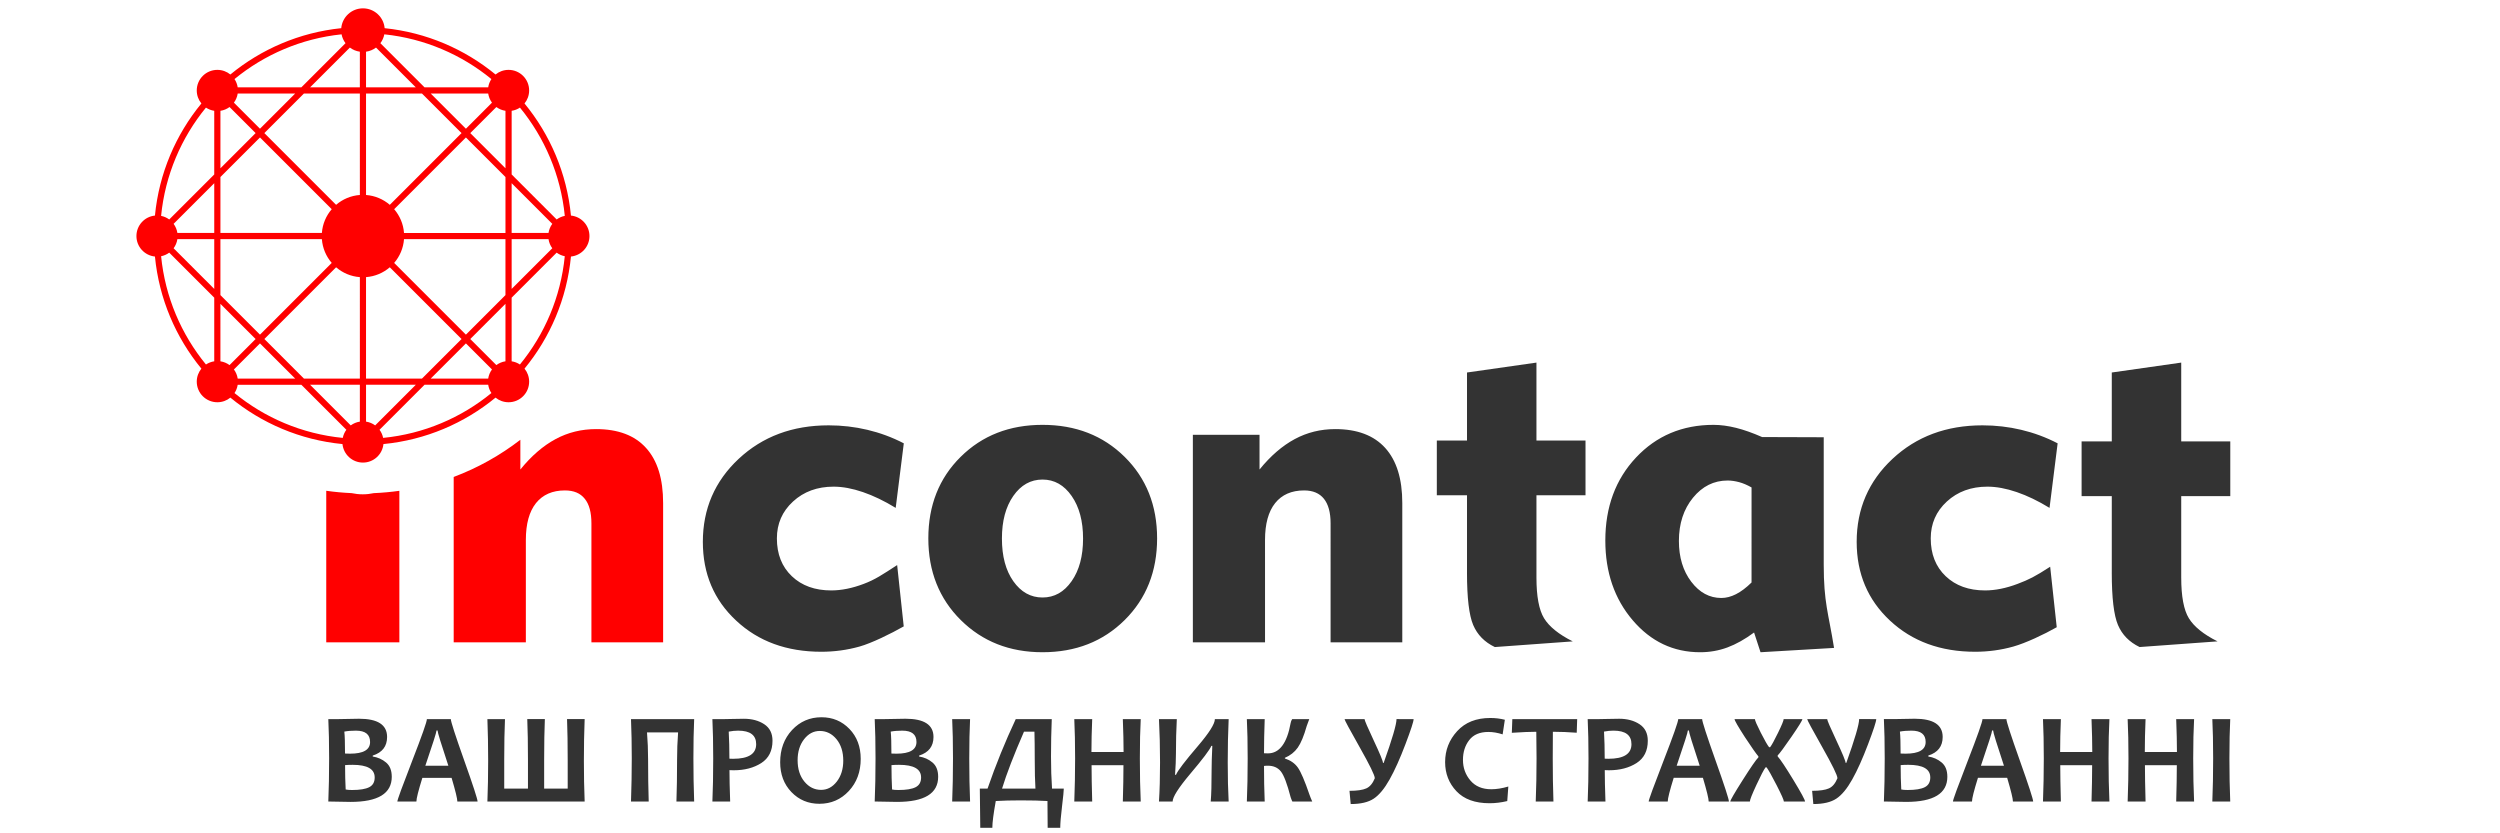 <?xml version="1.0" encoding="UTF-8" standalone="no"?>
<svg
   version="1.1"
   width="216"
   height="72"
   id="svg12"
   viewBox="0 0 216 72"
   sodipodi:docname="logo.cdr"
   xmlns:inkscape="http://www.inkscape.org/namespaces/inkscape"
   xmlns:sodipodi="http://sodipodi.sourceforge.net/DTD/sodipodi-0.dtd"
   xmlns="http://www.w3.org/2000/svg"
   xmlns:svg="http://www.w3.org/2000/svg">
  <defs
     id="defs16" />
  <sodipodi:namedview
     id="namedview14"
     pagecolor="#ffffff"
     bordercolor="#666666"
     borderopacity="1.0"
     inkscape:pageshadow="2"
     inkscape:pageopacity="0.0"
     inkscape:pagecheckerboard="0" />
  <g
     id="Layer1000">
    <g
       id="Layer1001">
      <path
         d="M 34.505,55.496 H 28.188 V 42.403 c 0.719,0.102 1.449,0.17 2.189,0.203 0.311,0.068 0.633,0.103 0.964,0.103 0.328,0 0.648,-0.035 0.957,-0.102 0.746,-0.031 1.482,-0.099 2.207,-0.201 z m 10.929,0 H 39.199 V 41.209 c 2.087,-0.784 4.025,-1.873 5.76,-3.212 v 2.569 c 0.951,-1.175 1.97,-2.051 3.043,-2.629 1.073,-0.577 2.242,-0.863 3.498,-0.863 1.902,0 3.342,0.543 4.32,1.63 0.985,1.087 1.474,2.67 1.474,4.762 V 55.496 H 51.099 V 45.219 c 0,-0.944 -0.19,-1.651 -0.577,-2.126 -0.38,-0.482 -0.951,-0.72 -1.712,-0.72 -1.08,0 -1.915,0.367 -2.5,1.094 -0.584,0.734 -0.876,1.793 -0.876,3.186 z"
         style="fill:#ff0000;fill-rule:evenodd"
         id="path2" />
      <path
         d="m 78.082,54.12 c -1.1,0.625 -2.76,1.445 -3.826,1.744 -1.066,0.299 -2.167,0.448 -3.294,0.448 -2.989,0 -5.441,-0.897 -7.356,-2.69 -1.922,-1.786 -2.88,-4.055 -2.88,-6.806 0,-2.846 1.032,-5.244 3.097,-7.173 2.065,-1.929 4.653,-2.894 7.771,-2.894 1.141,0 2.262,0.129 3.349,0.387 1.087,0.258 2.14,0.645 3.145,1.168 l -0.7,5.577 c -0.978,-0.598 -1.922,-1.053 -2.833,-1.365 -0.91,-0.312 -1.752,-0.469 -2.534,-0.469 -1.406,0 -2.574,0.428 -3.505,1.284 -0.931,0.856 -1.393,1.915 -1.393,3.186 0,1.359 0.428,2.445 1.291,3.267 0.863,0.822 1.997,1.229 3.403,1.229 0.876,0 1.815,-0.189 2.805,-0.564 0.999,-0.378 1.581,-0.777 2.892,-1.626 z M 86.566,46.53 c 0,1.528 0.328,2.757 0.985,3.688 0.66,0.936 1.501,1.406 2.52,1.406 1.026,0 1.861,-0.469 2.52,-1.413 0.659,-0.944 0.985,-2.167 0.985,-3.682 0,-1.501 -0.325,-2.725 -0.985,-3.675 -0.657,-0.945 -1.494,-1.42 -2.52,-1.42 -1.019,0 -1.861,0.469 -2.52,1.413 -0.659,0.944 -0.985,2.167 -0.985,3.682 z m -6.358,-0.014 c 0,-2.846 0.927,-5.2 2.792,-7.044 1.864,-1.844 4.218,-2.765 7.071,-2.765 2.866,0 5.232,0.922 7.098,2.765 1.869,1.846 2.805,4.198 2.805,7.044 0,2.853 -0.939,5.208 -2.805,7.058 -1.87,1.853 -4.232,2.778 -7.098,2.778 -2.839,0 -5.188,-0.926 -7.058,-2.778 -1.866,-1.849 -2.805,-4.205 -2.805,-7.058 z m 29.091,8.98 h -6.236 V 37.564 h 5.76 v 3.002 c 0.951,-1.175 1.97,-2.051 3.043,-2.629 1.073,-0.577 2.241,-0.863 3.498,-0.863 1.902,0 3.341,0.546 4.32,1.63 0.983,1.088 1.474,2.671 1.474,4.762 v 12.03 h -6.195 V 45.219 c 0,-0.944 -0.194,-1.648 -0.577,-2.126 -0.384,-0.479 -0.951,-0.72 -1.712,-0.72 -1.08,0 -1.918,0.366 -2.5,1.094 -0.585,0.732 -0.876,1.794 -0.876,3.186 z M 126.749,49.478 v -6.686 h -2.608 v -4.728 h 2.608 V 32.184 l 6,-0.856 v 6.737 h 4.239 v 4.728 h -4.239 v 7.114 c 0,1.615 0.218,2.792 0.659,3.512 0.441,0.72 1.27,1.393 2.479,1.997 l -6.734,0.489 c -0.89,-0.428 -1.509,-1.06 -1.868,-1.902 -0.359,-0.842 -0.537,-2.35 -0.537,-4.524 z m 24.585,-7.363 c -0.374,-0.211 -0.728,-0.364 -1.067,-0.455 -0.34,-0.091 -0.672,-0.143 -1.005,-0.143 -1.182,0 -2.179,0.498 -2.989,1.488 -0.806,0.986 -1.216,2.235 -1.216,3.736 0,1.406 0.354,2.582 1.066,3.518 0.713,0.937 1.576,1.406 2.602,1.406 0.408,0 0.831,-0.107 1.263,-0.326 0.435,-0.221 0.883,-0.557 1.345,-1.012 z m 6.236,-4.336 v 10.993 c 0,3.316 0.401,4.142 0.892,7.208 l -6.353,0.373 -0.557,-1.705 c -0.781,0.577 -1.55,1.012 -2.303,1.291 -0.747,0.277 -1.535,0.414 -2.357,0.414 -2.316,0 -4.259,-0.925 -5.828,-2.765 -1.575,-1.847 -2.364,-4.144 -2.364,-6.888 0,-2.894 0.884,-5.285 2.649,-7.166 1.766,-1.881 4.001,-2.826 6.698,-2.826 0.618,0 1.271,0.089 1.949,0.258 0.679,0.169 1.427,0.435 2.248,0.795 z m 20.132,16.413 c -1.1,0.625 -2.688,1.373 -3.755,1.672 -1.066,0.299 -2.167,0.448 -3.294,0.448 -2.989,0 -5.439,-0.901 -7.356,-2.69 -1.918,-1.789 -2.88,-4.055 -2.88,-6.806 0,-2.846 1.032,-5.244 3.098,-7.173 2.065,-1.929 4.653,-2.894 7.771,-2.894 1.141,0 2.262,0.129 3.349,0.387 1.087,0.258 2.14,0.645 3.145,1.168 l -0.7,5.577 c -0.978,-0.598 -1.923,-1.054 -2.833,-1.365 -0.909,-0.311 -1.752,-0.469 -2.534,-0.469 -1.406,0 -2.575,0.429 -3.505,1.284 -0.929,0.855 -1.392,1.915 -1.392,3.186 0,1.359 0.429,2.446 1.291,3.267 0.862,0.821 1.997,1.229 3.403,1.229 0.876,0 1.816,-0.19 2.805,-0.564 0.998,-0.377 1.509,-0.634 2.82,-1.483 z m 4.756,-4.713 v -6.614 h -2.608 v -4.728 h 2.608 V 32.184 l 6,-0.856 v 6.808 h 4.239 v 4.728 h -4.239 v 7.042 c 0,1.614 0.218,2.792 0.659,3.512 0.441,0.72 1.27,1.393 2.479,1.997 l -6.734,0.489 c -0.89,-0.428 -1.509,-1.061 -1.868,-1.902 -0.359,-0.841 -0.537,-2.35 -0.537,-4.524 z"
         style="fill:#333333;fill-rule:evenodd"
         id="path4" />
      <path
         d="m 31.625,4.467 v 3.08 h 4.3 L 32.488,4.11 c -0.247,0.186 -0.542,0.312 -0.863,0.357 z m 0,12.38 c 0.782,0.058 1.494,0.369 2.054,0.851 l 6.198,-6.198 -3.418,-3.418 h -4.834 z m 2.431,1.228 c 0.482,0.56 0.793,1.272 0.851,2.054 h 8.766 v -4.834 l -3.418,-3.418 z m 0.851,2.587 c -0.058,0.782 -0.369,1.494 -0.851,2.054 l 6.198,6.198 3.418,-3.418 v -4.834 z m -1.228,2.431 c -0.56,0.482 -1.272,0.793 -2.054,0.851 v 8.766 h 4.834 l 3.418,-3.418 z m -2.587,0.851 c -0.782,-0.058 -1.494,-0.369 -2.053,-0.851 l -6.198,6.198 3.418,3.418 h 4.834 z M 28.661,22.716 C 28.179,22.156 27.868,21.444 27.81,20.662 h -8.766 v 4.834 l 3.418,3.418 z M 27.81,20.128 c 0.058,-0.782 0.369,-1.494 0.851,-2.054 l -6.198,-6.198 -3.418,3.418 v 4.834 z m 1.228,-2.431 c 0.56,-0.482 1.272,-0.793 2.054,-0.851 V 8.081 h -4.834 l -3.418,3.418 z M 44.206,31.217 c 0.262,0.039 0.505,0.136 0.716,0.276 2.13,-2.6 3.526,-5.823 3.875,-9.354 -0.259,-0.052 -0.497,-0.16 -0.702,-0.311 l -3.889,3.889 z m 1.112,0.635 c 0.25,0.306 0.4,0.698 0.4,1.124 0,0.983 -0.797,1.779 -1.779,1.779 -0.426,0 -0.818,-0.15 -1.124,-0.4 -2.689,2.209 -6.028,3.657 -9.686,4.013 -0.09,0.898 -0.849,1.599 -1.77,1.599 -0.922,0 -1.68,-0.701 -1.77,-1.599 -3.659,-0.356 -6.997,-1.804 -9.686,-4.013 -0.306,0.25 -0.698,0.4 -1.125,0.4 -0.983,0 -1.779,-0.797 -1.779,-1.779 0,-0.426 0.15,-0.818 0.4,-1.125 -2.209,-2.689 -3.657,-6.028 -4.013,-9.686 -0.898,-0.09 -1.599,-0.849 -1.599,-1.77 0,-0.922 0.701,-1.68 1.599,-1.77 0.356,-3.659 1.804,-6.997 4.013,-9.686 -0.25,-0.306 -0.4,-0.698 -0.4,-1.124 0,-0.983 0.797,-1.779 1.779,-1.779 0.426,0 0.818,0.15 1.124,0.4 2.663,-2.188 5.964,-3.629 9.581,-4.002 0.086,-0.96 0.893,-1.713 1.875,-1.713 0.983,0 1.789,0.753 1.875,1.713 3.617,0.373 6.918,1.814 9.581,4.002 0.306,-0.25 0.698,-0.4 1.124,-0.4 0.983,0 1.779,0.797 1.779,1.779 0,0.426 -0.15,0.818 -0.4,1.124 2.209,2.689 3.657,6.028 4.013,9.686 0.898,0.09 1.599,0.849 1.599,1.77 0,0.922 -0.701,1.68 -1.599,1.77 -0.356,3.659 -1.804,6.997 -4.013,9.687 z m -2.862,2.107 C 42.316,33.748 42.22,33.505 42.18,33.243 h -5.5 l -3.889,3.889 c 0.151,0.205 0.26,0.443 0.312,0.702 3.531,-0.349 6.754,-1.746 9.354,-3.875 z m -0.276,-1.25 c 0.044,-0.292 0.159,-0.561 0.327,-0.788 l -2.252,-2.252 -3.041,3.041 z m 0.704,-1.166 c 0.227,-0.168 0.496,-0.283 0.788,-0.327 v -4.966 l -3.041,3.041 z M 44.923,9.297 c -0.211,0.14 -0.454,0.237 -0.716,0.276 v 5.5 l 3.889,3.889 c 0.205,-0.151 0.443,-0.26 0.702,-0.312 -0.349,-3.531 -1.746,-6.754 -3.875,-9.354 z M 43.673,9.574 C 43.381,9.53 43.112,9.415 42.884,9.247 l -2.252,2.252 3.041,3.041 z M 42.507,8.869 C 42.339,8.642 42.224,8.373 42.18,8.081 h -4.966 l 3.041,3.041 z M 42.18,7.547 C 42.22,7.286 42.316,7.043 42.456,6.831 39.882,4.723 36.697,3.332 33.206,2.966 33.151,3.25 33.032,3.51 32.865,3.732 l 3.815,3.815 z M 20.261,6.831 c 0.14,0.211 0.237,0.454 0.276,0.716 h 5.5 l 3.815,-3.815 C 29.685,3.51 29.566,3.25 29.511,2.966 26.02,3.332 22.835,4.723 20.261,6.831 Z m 0.276,1.25 c -0.044,0.292 -0.159,0.561 -0.327,0.788 l 2.252,2.252 3.041,-3.041 z m -0.704,1.166 c -0.227,0.168 -0.496,0.283 -0.788,0.327 v 4.966 L 22.085,11.499 Z M 18.511,9.574 C 18.249,9.534 18.006,9.438 17.794,9.297 c -2.13,2.6 -3.526,5.823 -3.875,9.354 0.259,0.052 0.497,0.16 0.702,0.312 l 3.889,-3.889 z M 47.718,21.45 C 47.55,21.223 47.435,20.954 47.392,20.662 h -3.185 v 4.3 z m -0.327,-1.322 c 0.044,-0.292 0.159,-0.561 0.327,-0.788 l -3.512,-3.512 v 4.3 z M 14.999,19.34 c 0.168,0.227 0.283,0.496 0.327,0.788 h 3.185 v -4.3 z m 0.327,1.322 c -0.044,0.292 -0.159,0.561 -0.327,0.788 l 3.512,3.512 v -4.3 z m -0.704,1.166 c -0.205,0.151 -0.444,0.259 -0.702,0.311 0.349,3.531 1.746,6.754 3.875,9.354 0.211,-0.14 0.454,-0.237 0.716,-0.276 v -5.5 z m 17.004,14.6 c 0.292,0.044 0.561,0.159 0.788,0.327 l 3.512,-3.512 h -4.3 z m -2.011,1.407 c 0.052,-0.259 0.16,-0.497 0.311,-0.702 l -3.889,-3.889 h -5.5 c -0.039,0.262 -0.136,0.505 -0.276,0.716 2.6,2.13 5.823,3.526 9.354,3.875 z m 0.689,-1.08 c 0.228,-0.168 0.496,-0.283 0.788,-0.327 v -3.185 h -4.3 z M 19.044,31.217 c 0.292,0.044 0.561,0.159 0.788,0.327 l 2.252,-2.252 -3.041,-3.041 z m 1.166,0.704 c 0.168,0.227 0.283,0.496 0.327,0.788 H 25.503 L 22.462,29.669 Z M 31.092,4.467 C 30.771,4.422 30.477,4.295 30.229,4.11 l -3.438,3.438 h 4.3 z"
         style="fill:#ff0000;fill-rule:evenodd"
         id="path6" />
    </g>
    <path
       d="m 33.849,67.109 c 0,1.45 -1.185,2.176 -3.559,2.176 -0.412,0 -1.052,-0.011 -1.924,-0.034 0.047,-1.101 0.071,-2.342 0.071,-3.723 0,-1.327 -0.024,-2.46 -0.071,-3.397 h 0.887 c 0.166,0 0.448,-0.004 0.843,-0.015 0.396,-0.011 0.706,-0.017 0.927,-0.017 1.614,0 2.422,0.524 2.422,1.575 0,0.808 -0.414,1.344 -1.241,1.607 v 0.082 c 0.441,0.069 0.825,0.241 1.153,0.517 0.327,0.274 0.491,0.685 0.491,1.228 z m -1.476,0.06 c 0,-0.726 -0.634,-1.088 -1.907,-1.088 -0.252,0 -0.469,0.009 -0.651,0.026 0,0.763 0.017,1.465 0.051,2.105 0.123,0.03 0.31,0.045 0.556,0.045 0.675,0 1.168,-0.082 1.482,-0.245 0.314,-0.162 0.47,-0.442 0.47,-0.843 z M 31.974,64.106 c 0,-0.651 -0.407,-0.978 -1.224,-0.978 -0.375,0 -0.709,0.026 -1,0.082 0.041,0.368 0.06,1 0.06,1.896 0.14,0.007 0.286,0.011 0.439,0.011 1.151,0 1.726,-0.338 1.726,-1.011 z m 9.29,5.145 h -1.749 c 0,-0.241 -0.166,-0.922 -0.498,-2.046 h -2.525 c -0.344,1.105 -0.515,1.786 -0.515,2.046 H 34.331 c 0,-0.142 0.425,-1.308 1.276,-3.499 0.851,-2.191 1.276,-3.397 1.276,-3.621 h 2.068 c 0,0.209 0.384,1.398 1.155,3.568 0.773,2.171 1.157,3.354 1.157,3.552 z M 38.739,66.162 C 38.115,64.281 37.804,63.264 37.804,63.111 h -0.088 c 0,0.142 -0.323,1.159 -0.968,3.051 z m 11.776,3.089 h -8.404 c 0.043,-1.101 0.066,-2.275 0.066,-3.522 0,-1.267 -0.022,-2.467 -0.066,-3.598 h 1.519 c -0.043,0.963 -0.065,2.129 -0.065,3.499 v 2.504 h 2.051 v -2.454 c 0,-1.411 -0.02,-2.594 -0.06,-3.55 h 1.519 c -0.039,0.963 -0.06,2.129 -0.06,3.499 v 2.504 h 2.034 v -2.454 c 0,-1.381 -0.018,-2.564 -0.056,-3.55 h 1.521 c -0.045,1.142 -0.066,2.34 -0.066,3.598 0,1.228 0.021,2.402 0.066,3.522 z m 9.46,0 h -1.532 c 0.037,-1.036 0.056,-2.238 0.056,-3.609 0,-0.786 0.028,-1.575 0.088,-2.366 h -2.686 c 0.061,0.761 0.093,1.527 0.093,2.296 0,1.383 0.019,2.609 0.054,3.68 h -1.53 c 0.043,-1.258 0.066,-2.506 0.066,-3.745 0,-1.194 -0.022,-2.32 -0.066,-3.374 h 5.457 c -0.045,1.004 -0.065,2.128 -0.065,3.374 0,1.269 0.02,2.518 0.065,3.745 z m 6.769,-5.253 c 0,0.87 -0.323,1.513 -0.971,1.93 -0.647,0.414 -1.44,0.623 -2.381,0.623 -0.171,0 -0.293,-0.004 -0.366,-0.011 0,0.685 0.02,1.588 0.06,2.712 h -1.536 c 0.047,-1.052 0.071,-2.294 0.071,-3.723 0,-1.312 -0.024,-2.445 -0.071,-3.397 h 0.952 c 0.134,0 0.394,-0.004 0.776,-0.015 0.382,-0.011 0.713,-0.017 0.995,-0.017 0.692,0 1.276,0.157 1.754,0.47 0.478,0.314 0.717,0.789 0.717,1.428 z m -1.411,0.3 c 0,-0.78 -0.517,-1.17 -1.552,-1.17 -0.258,0 -0.532,0.026 -0.819,0.082 0.039,0.689 0.059,1.469 0.059,2.34 0.092,0.005 0.196,0.009 0.317,0.009 1.331,0 1.995,-0.42 1.995,-1.262 z m 9.033,1.262 c 0,1.12 -0.341,2.047 -1.028,2.784 -0.685,0.735 -1.532,1.103 -2.542,1.103 -0.963,0 -1.767,-0.338 -2.417,-1.013 -0.649,-0.675 -0.972,-1.536 -0.972,-2.577 0,-1.12 0.342,-2.047 1.026,-2.784 0.687,-0.735 1.534,-1.103 2.543,-1.103 0.961,0 1.767,0.336 2.417,1.011 0.648,0.674 0.972,1.534 0.972,2.579 z m -1.508,0.158 c 0,-0.761 -0.196,-1.379 -0.586,-1.853 -0.39,-0.474 -0.872,-0.711 -1.443,-0.711 -0.534,0 -0.985,0.239 -1.357,0.717 -0.371,0.478 -0.558,1.081 -0.558,1.81 0,0.758 0.196,1.376 0.588,1.851 0.392,0.474 0.872,0.713 1.441,0.713 0.532,0 0.984,-0.239 1.357,-0.718 0.371,-0.48 0.558,-1.083 0.558,-1.808 z m 8.2,1.39 c 0,1.45 -1.185,2.176 -3.559,2.176 -0.412,0 -1.052,-0.011 -1.924,-0.034 0.047,-1.101 0.071,-2.342 0.071,-3.723 0,-1.327 -0.024,-2.46 -0.071,-3.397 h 0.887 c 0.166,0 0.448,-0.004 0.843,-0.015 0.396,-0.011 0.706,-0.017 0.927,-0.017 1.614,0 2.422,0.524 2.422,1.575 0,0.808 -0.414,1.344 -1.241,1.607 v 0.082 c 0.441,0.069 0.825,0.241 1.153,0.517 0.327,0.274 0.491,0.685 0.491,1.228 z m -1.476,0.06 c 0,-0.726 -0.634,-1.088 -1.907,-1.088 -0.252,0 -0.469,0.009 -0.651,0.026 0,0.763 0.017,1.465 0.051,2.105 0.123,0.03 0.31,0.045 0.556,0.045 0.675,0 1.168,-0.082 1.482,-0.245 0.314,-0.162 0.47,-0.442 0.47,-0.843 z m -0.399,-3.062 c 0,-0.651 -0.407,-0.978 -1.224,-0.978 -0.375,0 -0.709,0.026 -1,0.082 0.041,0.368 0.059,1 0.059,1.896 0.14,0.007 0.286,0.011 0.439,0.011 1.151,0 1.726,-0.338 1.726,-1.011 z m 4.632,5.145 h -1.547 c 0.047,-1.131 0.071,-2.372 0.071,-3.723 0,-1.331 -0.024,-2.464 -0.071,-3.397 h 1.547 c -0.046,0.92 -0.071,2.051 -0.071,3.397 0,1.373 0.024,2.614 0.071,3.723 z m 8.097,-1.116 c 0,0.183 -0.051,0.696 -0.153,1.541 -0.103,0.847 -0.153,1.461 -0.153,1.844 h -1.088 c 0,-0.463 -0.006,-1.234 -0.017,-2.312 -0.601,-0.037 -1.375,-0.056 -2.324,-0.056 -0.799,0 -1.511,0.019 -2.142,0.056 -0.198,1.099 -0.297,1.87 -0.297,2.312 h -1.043 c 0,-0.355 -0.007,-0.922 -0.019,-1.704 -0.013,-0.782 -0.02,-1.342 -0.02,-1.681 h 0.668 c 0.707,-2.047 1.519,-4.05 2.437,-6.004 h 3.111 c -0.043,1.051 -0.065,2.129 -0.065,3.238 0,0.998 0.03,1.921 0.088,2.766 z m -2.45,0 c -0.039,-0.631 -0.06,-1.476 -0.06,-2.536 0,-0.963 -0.009,-1.756 -0.026,-2.383 h -0.903 c -0.877,2.012 -1.51,3.652 -1.896,4.92 z m 9.098,1.116 h -1.547 c 0.035,-1.208 0.054,-2.252 0.054,-3.139 h -2.755 c 0,0.795 0.017,1.842 0.054,3.139 h -1.547 c 0.047,-1.204 0.071,-2.445 0.071,-3.723 0,-1.293 -0.024,-2.426 -0.071,-3.397 h 1.547 c -0.043,1.025 -0.065,1.973 -0.065,2.844 h 2.777 c 0,-0.769 -0.022,-1.717 -0.065,-2.844 h 1.547 c -0.05,0.927 -0.076,2.058 -0.076,3.397 0,1.396 0.026,2.637 0.076,3.723 z m 7.594,0 h -1.547 c 0.052,-0.601 0.076,-1.512 0.076,-2.728 0,-0.493 0.02,-1.187 0.061,-2.083 h -0.082 c -0.129,0.329 -0.745,1.144 -1.849,2.449 -0.998,1.189 -1.497,1.976 -1.497,2.363 h -1.181 c 0.062,-0.967 0.093,-2.092 0.093,-3.38 0,-1.308 -0.032,-2.555 -0.093,-3.74 h 1.542 c -0.05,0.927 -0.076,1.928 -0.076,3.003 0,0.482 -0.026,1.083 -0.076,1.805 h 0.082 c 0.153,-0.362 0.782,-1.187 1.887,-2.477 0.98,-1.149 1.471,-1.926 1.471,-2.331 h 1.191 c -0.054,1.185 -0.08,2.432 -0.08,3.74 0,1.288 0.026,2.413 0.08,3.38 z m 7.222,0 h -1.717 c -0.032,-0.054 -0.082,-0.179 -0.148,-0.371 -0.298,-1.151 -0.579,-1.894 -0.842,-2.226 -0.263,-0.331 -0.638,-0.497 -1.125,-0.497 -0.14,0 -0.25,0.008 -0.334,0.021 0,1.054 0.02,2.079 0.06,3.074 h -1.542 c 0.047,-1.101 0.071,-2.342 0.071,-3.723 0,-1.327 -0.024,-2.46 -0.071,-3.397 h 1.542 c -0.039,1.081 -0.06,2.062 -0.06,2.949 0.149,0.007 0.259,0.011 0.334,0.011 0.998,0 1.653,-0.873 1.967,-2.62 0.022,-0.127 0.066,-0.241 0.133,-0.34 h 1.476 c -0.049,0.114 -0.121,0.314 -0.22,0.597 -0.241,0.853 -0.498,1.474 -0.773,1.864 -0.276,0.39 -0.646,0.683 -1.112,0.881 v 0.059 c 0.483,0.157 0.857,0.416 1.118,0.782 0.259,0.364 0.595,1.142 1.002,2.335 0.052,0.153 0.133,0.353 0.241,0.601 z m 8.76,-7.12 c 0,0.205 -0.235,0.926 -0.704,2.163 -0.468,1.237 -0.924,2.254 -1.37,3.049 -0.444,0.793 -0.901,1.348 -1.372,1.659 -0.47,0.312 -1.133,0.467 -1.99,0.467 l -0.104,-1.142 c 0.655,0 1.14,-0.071 1.452,-0.211 0.311,-0.14 0.556,-0.433 0.735,-0.877 0,-0.245 -0.437,-1.137 -1.306,-2.676 -0.871,-1.54 -1.308,-2.352 -1.308,-2.432 h 1.728 c 0,0.103 0.265,0.721 0.795,1.851 0.532,1.133 0.797,1.777 0.797,1.933 h 0.06 c 0.739,-2.068 1.11,-3.328 1.11,-3.785 z m 8.183,5.825 -0.092,1.256 c -0.519,0.125 -1.028,0.187 -1.532,0.187 -1.25,0 -2.202,-0.345 -2.857,-1.036 -0.653,-0.691 -0.98,-1.53 -0.98,-2.518 0,-1.025 0.347,-1.917 1.042,-2.675 0.694,-0.758 1.646,-1.136 2.857,-1.136 0.444,0 0.864,0.051 1.262,0.153 l -0.191,1.263 c -0.431,-0.14 -0.842,-0.209 -1.235,-0.209 -0.741,0 -1.292,0.235 -1.652,0.704 -0.362,0.468 -0.541,1.037 -0.541,1.708 0,0.685 0.215,1.28 0.642,1.782 0.429,0.504 1.028,0.756 1.801,0.756 0.454,0 0.944,-0.078 1.476,-0.235 z m 5.949,-5.825 -0.039,1.176 c -0.728,-0.054 -1.415,-0.082 -2.061,-0.082 -0.007,0.691 -0.011,1.458 -0.011,2.303 0,1.312 0.02,2.553 0.06,3.723 h -1.53 c 0.047,-1.159 0.071,-2.4 0.071,-3.723 0,-0.831 -0.007,-1.6 -0.022,-2.303 -0.513,0 -1.219,0.03 -2.114,0.088 l 0.043,-1.181 z m 6.101,1.866 c 0,0.87 -0.323,1.513 -0.971,1.93 -0.647,0.414 -1.441,0.623 -2.381,0.623 -0.172,0 -0.293,-0.004 -0.366,-0.011 0,0.685 0.02,1.588 0.06,2.712 h -1.536 c 0.047,-1.052 0.071,-2.294 0.071,-3.723 0,-1.312 -0.024,-2.445 -0.071,-3.397 h 0.952 c 0.134,0 0.394,-0.004 0.776,-0.015 0.382,-0.011 0.713,-0.017 0.995,-0.017 0.692,0 1.276,0.157 1.754,0.47 0.478,0.314 0.717,0.789 0.717,1.428 z m -1.411,0.3 c 0,-0.78 -0.517,-1.17 -1.553,-1.17 -0.258,0 -0.532,0.026 -0.819,0.082 0.039,0.689 0.06,1.469 0.06,2.34 0.091,0.005 0.196,0.009 0.317,0.009 1.331,0 1.995,-0.42 1.995,-1.262 z m 8.421,4.953 h -1.749 c 0,-0.241 -0.166,-0.922 -0.498,-2.046 h -2.525 c -0.344,1.105 -0.515,1.786 -0.515,2.046 h -1.646 c 0,-0.142 0.425,-1.308 1.276,-3.499 0.851,-2.191 1.276,-3.397 1.276,-3.621 h 2.068 c 0,0.209 0.384,1.398 1.155,3.568 0.773,2.171 1.157,3.354 1.157,3.552 z m -2.525,-3.089 c -0.623,-1.881 -0.935,-2.898 -0.935,-3.051 h -0.088 c 0,0.142 -0.323,1.159 -0.968,3.051 z m 9.102,3.089 h -1.831 c 0,-0.127 -0.209,-0.595 -0.623,-1.405 -0.405,-0.791 -0.694,-1.306 -0.87,-1.547 h -0.088 c -0.157,0.215 -0.42,0.72 -0.787,1.513 -0.379,0.814 -0.568,1.293 -0.568,1.439 h -1.691 c 0,-0.11 0.355,-0.724 1.064,-1.842 0.709,-1.12 1.165,-1.777 1.364,-1.975 v -0.082 c -0.196,-0.226 -0.584,-0.78 -1.165,-1.661 -0.597,-0.924 -0.896,-1.443 -0.896,-1.56 h 1.76 c 0,0.118 0.17,0.51 0.508,1.176 0.34,0.668 0.579,1.084 0.717,1.252 h 0.088 c 0.134,-0.17 0.364,-0.588 0.687,-1.252 0.323,-0.662 0.483,-1.054 0.483,-1.176 h 1.618 c 0,0.103 -0.311,0.609 -0.937,1.517 -0.625,0.911 -1.026,1.45 -1.2,1.622 v 0.082 c 0.241,0.263 0.694,0.944 1.364,2.045 0.668,1.101 1.002,1.719 1.002,1.853 z m 6.151,-7.12 c 0,0.205 -0.235,0.926 -0.704,2.163 -0.468,1.237 -0.924,2.254 -1.37,3.049 -0.444,0.793 -0.901,1.348 -1.372,1.659 -0.47,0.312 -1.133,0.467 -1.99,0.467 l -0.104,-1.142 c 0.655,0 1.14,-0.071 1.452,-0.211 0.312,-0.14 0.556,-0.433 0.735,-0.877 0,-0.245 -0.437,-1.137 -1.306,-2.676 -0.871,-1.54 -1.308,-2.352 -1.308,-2.432 h 1.728 c 0,0.103 0.265,0.721 0.795,1.851 0.532,1.133 0.797,1.777 0.797,1.933 h 0.06 c 0.739,-2.068 1.11,-3.328 1.11,-3.785 z m 6.144,4.977 c 0,1.45 -1.185,2.176 -3.559,2.176 -0.412,0 -1.052,-0.011 -1.924,-0.034 0.047,-1.101 0.071,-2.342 0.071,-3.723 0,-1.327 -0.024,-2.46 -0.071,-3.397 h 0.887 c 0.166,0 0.448,-0.004 0.843,-0.015 0.396,-0.011 0.706,-0.017 0.927,-0.017 1.614,0 2.422,0.524 2.422,1.575 0,0.808 -0.414,1.344 -1.241,1.607 v 0.082 c 0.441,0.069 0.825,0.241 1.153,0.517 0.327,0.274 0.491,0.685 0.491,1.228 z m -1.476,0.06 c 0,-0.726 -0.634,-1.088 -1.907,-1.088 -0.252,0 -0.469,0.009 -0.651,0.026 0,0.763 0.017,1.465 0.051,2.105 0.123,0.03 0.31,0.045 0.556,0.045 0.675,0 1.168,-0.082 1.482,-0.245 0.314,-0.162 0.47,-0.442 0.47,-0.843 z m -0.399,-3.062 c 0,-0.651 -0.407,-0.978 -1.224,-0.978 -0.375,0 -0.709,0.026 -1,0.082 0.041,0.368 0.059,1 0.059,1.896 0.14,0.007 0.286,0.011 0.439,0.011 1.151,0 1.726,-0.338 1.726,-1.011 z m 9.29,5.145 h -1.749 c 0,-0.241 -0.166,-0.922 -0.498,-2.046 h -2.525 c -0.344,1.105 -0.515,1.786 -0.515,2.046 h -1.646 c 0,-0.142 0.425,-1.308 1.276,-3.499 0.851,-2.191 1.276,-3.397 1.276,-3.621 h 2.068 c 0,0.209 0.384,1.398 1.155,3.568 0.773,2.171 1.157,3.354 1.157,3.552 z m -2.525,-3.089 c -0.623,-1.881 -0.935,-2.898 -0.935,-3.051 h -0.088 c 0,0.142 -0.323,1.159 -0.968,3.051 z m 9.113,3.089 h -1.547 c 0.035,-1.208 0.054,-2.252 0.054,-3.139 h -2.755 c 0,0.795 0.017,1.842 0.054,3.139 h -1.547 c 0.047,-1.204 0.071,-2.445 0.071,-3.723 0,-1.293 -0.024,-2.426 -0.071,-3.397 h 1.547 c -0.043,1.025 -0.065,1.973 -0.065,2.844 h 2.777 c 0,-0.769 -0.022,-1.717 -0.065,-2.844 h 1.547 c -0.05,0.927 -0.076,2.058 -0.076,3.397 0,1.396 0.026,2.637 0.076,3.723 z m 7.316,0 h -1.547 c 0.035,-1.208 0.054,-2.252 0.054,-3.139 h -2.755 c 0,0.795 0.017,1.842 0.054,3.139 h -1.547 c 0.047,-1.204 0.071,-2.445 0.071,-3.723 0,-1.293 -0.024,-2.426 -0.071,-3.397 h 1.547 c -0.043,1.025 -0.065,1.973 -0.065,2.844 h 2.777 c 0,-0.769 -0.022,-1.717 -0.065,-2.844 h 1.547 c -0.051,0.927 -0.077,2.058 -0.077,3.397 0,1.396 0.026,2.637 0.077,3.723 z m 3.122,0 h -1.547 c 0.047,-1.131 0.071,-2.372 0.071,-3.723 0,-1.331 -0.024,-2.464 -0.071,-3.397 h 1.547 c -0.046,0.92 -0.071,2.051 -0.071,3.397 0,1.373 0.024,2.614 0.071,3.723 z"
       style="fill:#333333;fill-rule:evenodd"
       id="path9" />
  </g>
</svg>
